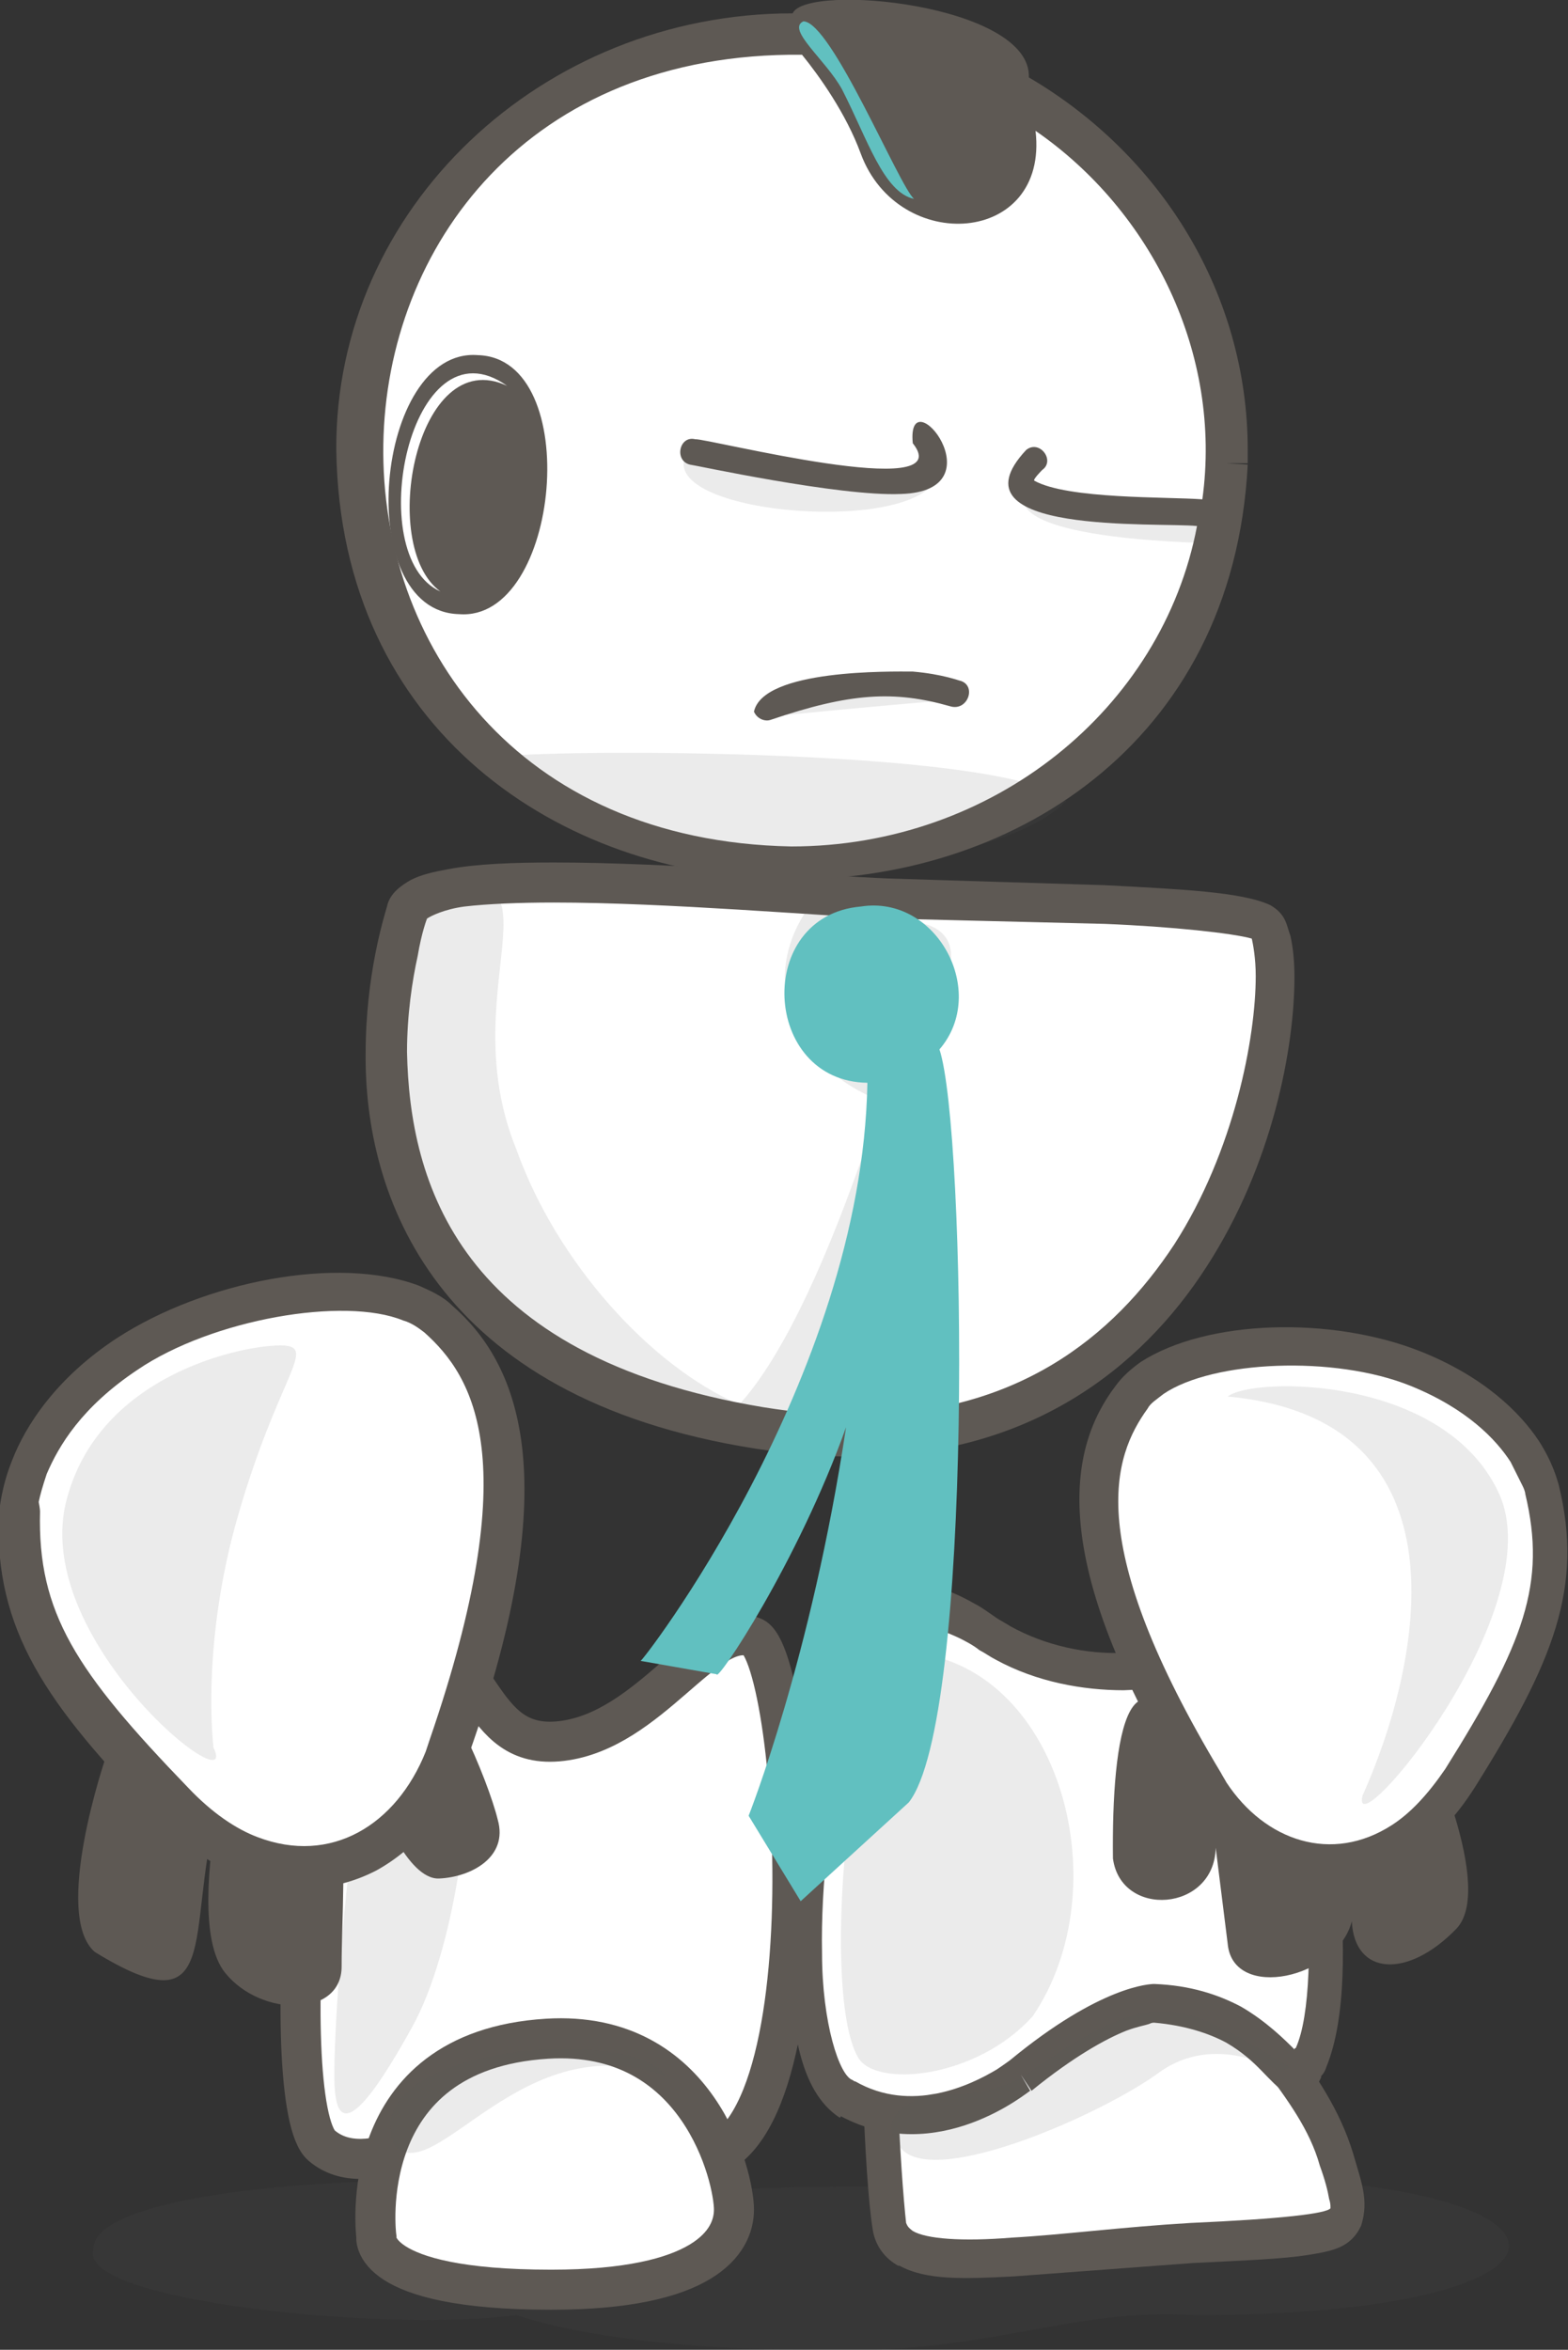 <svg xmlns="http://www.w3.org/2000/svg" viewBox="0 0 117.5 176" xmlns:v="https://vecta.io/nano"><rect x="0" y="0" width="117.5" height="176" fill="#333333" stroke="none"/><style><![CDATA[.F{fill:#fff}.G{fill:#5e5954}.H{fill:#5b5854}.I{opacity:.12}]]></style><path d="M30.6 68.3c-14.3 51.9 73.9 51 64.1.9-3-1.4-19.3-1.5-28-1.8-8.9-.4-35.6-3-36.1.9z" class="F"/><path d="M69.3 69.2c-4.9-1.5-8.7-1.5-9-.8-3.9 6.2.5 12.3 5.9 14.1-.1-1-4.8 16.1-10.8 22.7-6.7-2.9-13.7-10.7-16.7-19.1-5.2-12.7 5.3-23.2-8.4-19 0 0-2.2 12.3-1.1 18.1.2 8.4 14.9 22.1 24.6 20.6-.2.1-.5.1-.7.1l8.3 1.8 2.9-5.3s0 1.7-.8 5.7c1.6.4 3.3.5 4.8.4.2-5.1 1.5-26.7.5-31.3-.2.1 5.3-6.6.5-8zM89.6 163c-15.3 1.5-28.2 0-42.7 1.6-8.1-2.4-40.1-1.6-39.9 3.9-1.2 3.9 22.2 6.2 31.7 4.9 4.8 1.6 12.9 2.6 22 2.6 13.3.5 19.2-3.2 28.9-2.6 31.3 0 31.3-10.4 0-10.4z" class="I H"/><g stroke="#5e5954" stroke-width="3" class="F"><path d="M33.9 159s-6.3 4.7-9.8 1.7-1-40.2 5.7-38.8c6.7 1.3 5.7 9.3 12.3 8.5s10.8-9 14.3-7.8 6.2 42.2-5.7 39c-11.8-3.3-16.8-2.6-16.8-2.6z"/><path d="M28.2 167.5s-.7 4 13.1 4c11.5 0 13.7-3.6 13.7-6s-2.6-13.5-14-12.8c-14.6.9-12.8 14.8-12.8 14.8z"/></g><path d="M29.9 125.5s4.3 4.3 4.9 6.8-.7 13.7-3.9 19.5-5.5 8.5-5.8 4.8c-.4-3.6 1.9-33.1 4.8-31.1z" class="H I"/><path d="M65.8 150.7s.2 12 .9 16c.6 4.1 10.1 1.9 22.6 1.2 12.4-.7 12.7-.3 10.9-6.2-1.8-6-7.1-9.7-8.2-14.7-1-4.9-26.2 3.7-26.2 3.7z" class="F"/><path d="M65.4 167c-.7-4.3-.9-16.2-.9-16.3h0v-1.1c.8-.3 11.9-4.2 20.7-5.4 2.7-.3 4.9-.4 6.6.5.6.3 1.3 1 1.5 2h0c.7 4.1 6.1 8 8.1 14.6h0c.6 2.1 1.2 3.5.6 5.4h0c-.8 1.7-2.2 1.9-4 2.2-1.9.3-4.6.4-8.6.6l-13.4 1c-3.8.2-6.6.3-8.6-.8h-.1c-.9-.5-1.7-1.4-1.9-2.7h0zm1.9-9.8c.1 3.5.4 7.5.6 9.3h0c.1.2.1.3.5.6h0c1 .6 3.7.8 7.4.5 3.7-.2 8.3-.8 13.4-1.1 6.8-.3 10.2-.7 10.5-1.1h0v-.1c0-.1 0-.3-.1-.6h0c-.1-.6-.3-1.4-.7-2.5h0c-1.5-5.4-6.8-9-8.2-14.8h0l-.1-.1c-.6-.4-2.7-.5-5.2-.2s-5.5 1-8.4 1.7c-4.3 1.1-8.2 2.4-10 2.9h0c.2 1.3.2 3.3.3 5.5h0z" class="G"/><path d="M76.6 155.6c-16.7 10.7-18.7-7.7-14.2-26 2.6-10.2 5.8-11 11.8-7.1 14.9 9.4 19.3-7.6 22.9 4 1.4 5.1 4.1 22.9 1 28.4-1.8 3.4-7.2-12.5-21.5.7z" class="F"/><path d="M62.9 158.6c-3-2-3.6-6.7-3.8-12.2h0c-.1-5.5.6-12 2-17.3h0c.5-1.9 1-3.5 1.5-4.8h0c1.1-2.7 2.5-4.6 4.4-5.3s3.9-.1 6 1.1c.6.3 1.1.7 1.7 1.1h0c.3.2.7.4 1 .6 2.7 1.5 5.8 2.1 8.4 2 2.6 0 4.8-.8 5.4-1.5h0c1.5-1.5 3.5-2.3 5.4-1.3 1.5.8 2.5 2.5 3.2 5h0c.7 2.6 1.7 8 2.2 13.7h0c.5 5.7.6 11.4-.9 15.1h0c-.1.3-.2.5-.4.7h0v.1c-.2.4-.4.9-1 1.2h0c-.6.3-1.3.2-1.6 0h0c-1.4-.9-2.1-2.4-4.5-3.8-1.3-.7-3.1-1.3-5.4-1.5h0c-.1 0-.2 0-.4.1-.3.1-.9.2-1.7.5-1.5.6-3.9 1.9-7.1 4.5h0l-.8-1.2.7 1.2c-.1 0-6.9 5.8-14.2 1.9 0 .1 0 .1-.1.1h0zm4.9-36.7c-.9.3-1.9 1.3-2.9 3.7h0c-.5 1.2-.9 2.6-1.4 4.4h0c-1.3 4.9-2 11.2-1.9 16.3h0c0 5.2 1.3 9.2 2.3 9.5.1.1.2.1.2.1 4.2 2.4 8.6.3 10.6-.9h0c.6-.4 1-.7 1-.7h0c6.8-5.6 10.5-5.7 10.8-5.7 2.7.1 4.8.8 6.5 1.7 1.9 1.1 3.3 2.5 4 3.2h0s0-.1.1-.1h0c1.1-2.4 1.2-8.1.7-13.5h0c-.5-5.4-1.4-10.8-2.1-13.1h0c-.5-2-1.3-2.9-1.8-3.2-.7-.4-1.6-.2-2.6.8h0c-1.6 1.5-4.1 2.1-7.1 2.2-3 0-6.5-.6-9.6-2.3-.4-.2-.8-.5-1.2-.7h0c-.5-.4-1.1-.7-1.5-.9-1.9-.9-3.2-1.1-4.1-.8h0z" class="G"/><path d="M95.8 155.1s-4.7-2.9-8.9.1c-4.2 3.1-16.6 8.6-19.3 5.8-2.7-2.9 2.3-4.2 2.3-4.2s3.1.6 6.7-1.2c10.3-7.3 11.7-5.7 20.2-.7l-1 .2zm-27.2-31.3c10.9 1.3 15.3 17.6 8.8 27.2-4.2 4.7-11.8 5.4-13.1 3.1-3-5.1-.4-31.5 4.3-30.3z" class="I H"/><path d="M91.9,34.8c-1.6,40.6-66.4,38.6-65.2-2.2C28.4-8,93.2-6,91.9,34.8z" class="F"/><path d="M64 109.1c-2.3 0-4.8-.2-7.4-.6-24.2-3.8-29.3-19.1-29.2-29.6h0c0-5.9 1.4-10.3 1.6-11h0c.2-1 1.1-1.6 1.8-2 .8-.4 1.7-.6 2.8-.8 2.1-.4 4.9-.5 7.9-.5 8.7 0 20 1 25.1 1.2l16.2.5c5.6.3 10.3.5 12.4 1.5 1.2.7 1.2 1.5 1.5 2.3h0c.2.9.3 1.9.3 3.1h0c0 5.2-1.6 14-6.6 21.7h0c-4.9 7.6-13.3 14.2-26.4 14.2h0zM32 68.8s-.4 1-.7 2.8h0c-.4 1.8-.8 4.4-.8 7.2h0c.2 9.7 3.8 22.8 26.7 26.6 2.5.4 4.7.6 6.9.6 12 0 19.3-5.8 23.9-12.8h0c4.5-7 6.1-15.5 6.1-20.1h0c0-1.3-.2-2.4-.3-2.8-1.4-.4-6-.9-11-1.1l-16.3-.4c-5.2-.2-16.5-1.2-25-1.2-2.6 0-5 .1-6.7.3-1.5.2-2.5.7-2.8.9h0z" class="G"/><path d="M70.3 35.6c-1.5 4.5-20.4 3-19-1.3 1.1.2 17.2 2 19 1.3zM92 40.7s-14.6 0-15.3-3.1c-.8-3.1 5.7.6 5.7.6l7.3-.2 2.3 2.7zM58.4 53.6c1.3-1.4 11.1-3 12.6-1.1.1-.1-6.6.5-12.6 1.1zm-21.5 3.2c.6-.7 38.8-1 43 3.2-6.7 6.8-37.2 7.1-43-3.2z" class="I H"/><path d="M70.4 78.6c3.7-4.3-.2-11.6-5.9-10.7-8 .7-7.4 13.1.5 13.2-.4 22.3-17.2 43.8-17 43.3l5.7 1c0 .7 6.1-8.4 9.7-18.5-2.6 17.3-7.3 29.1-7.3 29.1l3.9 6.4 8.1-7.4c4.9-6.2 4.3-50.4 2.3-56.4z" fill="#61c0c0"/><g class="G"><path d="M67.5 37c7.5-.2.4-8.9.9-3.8 3.6 4.5-15.5-.4-16.3-.3-1.2-.3-1.6 1.6-.4 1.9h0c.2 0 11.2 2.4 15.8 2.2zM72 51c-.1 0-1.3-.5-3.6-.7-1.6 0-11.2-.2-11.9 3 .2.5.8.8 1.3.6 5.9-2 9.2-2.2 13.4-1 1.3.4 2-1.5.8-1.9zM35.8 26.6c-7.7-.6-9.5 19.2-1.4 19.4 7.6.6 9.4-19.2 1.4-19.4z"/><path d="M93.5 33.7C93.5 22 87 11.6 77.1 5.8 77.3.3 60.4-1.3 59.4 1 40.6 1 25.1 15.6 25.2 33.7c.6 42.1 66.1 43.3 68.3 1.1l-1.6-.1h1.6v-1zM59.3 63.4c-41.4-.8-40.4-59.7.8-59.3 1.3 1.6 3.3 4.4 4.4 7.4 2.8 7.6 14.1 6.9 13.1-1.7 8.7 6 14 16.7 12.5 27.6-2.7-.2-10.1 0-12.6-1.4-.1-.1.6-.8.6-.8 1-.7-.2-2.3-1.2-1.5-6 6.4 9.9 5.4 12.8 5.7-2.6 13.7-15.3 24-30.4 24z"/></g><path d="M60.2 1.6c2.1 0 7.2 12.4 8.3 13.3-2.3-.5-3.5-4.5-5.4-8.2-1.2-2.2-4.2-4.5-2.9-5.1z" fill="#61c0c0"/><path d="M33 44.3c-4.7-3.4-1.8-18.6 5-15.4-7.3-5.2-10.9 12.8-5 15.4z" class="F"/><path d="M25.4 134.2c-.5-4.1-7.2-1.1-8.5-.4 4-6.7-6.2-9.6-9-2.1 0 0-4 11.7-.8 14.5 9.6 5.9 6.8-1.5 9.1-10.3-.5 3.3-1.3 9.5.7 11.9 2.7 3.3 8.7 3.3 8.7-.5 0-3.7.4-8.4-.2-13.1zm3 .9s2.1 5.7 4.5 5.6 5.2-1.6 4.4-4.4c-.7-2.9-4.2-11.3-6.1-10.9s-2.8 9.7-2.8 9.7z" class="G"/><path d="M1.5 113.2C.5 102.9 24 91.7 32.9 98.7c9.2 1.3 4.9 57.3-19.8 36.3-8.5-8.7-11.8-13.6-11.6-21.8z" class="F"/><path d="M.9 109.4s0-.1 0 0h0c1-2.6 3.3-6.2 7.9-9.2h0c6.5-4.2 16.5-6.2 22.6-3.9.9.4 1.8.8 2.5 1.5h0c4.8 4.2 8.7 12.6 1.2 33.7h0c-.1.3-.2.7-.4 1h0c-1.3 3.3-3.6 6-6.5 7.6-2.9 1.5-6.5 1.9-10 .5-2.1-.8-4.2-2.2-6.3-4.3h0c-8.5-8.7-12.3-14.2-12-22.9h0c.1-.5.2-2 1-4h0zm18.4 28.2c5.5 2.1 10.4-.9 12.6-6.4h0l.3-.9c7.2-20.9 3.3-27.2-.4-30.5h0c-.4-.3-.9-.7-1.6-.9-4.4-1.8-14.3-.1-19.9 3.7h0c-4.2 2.8-5.9 5.7-6.8 7.8h0c-.3.9-.5 1.6-.6 2.1h0c.1.5.1.7.1.7h0c-.2 7.6 2.7 12 11.1 20.7h0c1.8 1.9 3.6 3.1 5.2 3.7z" class="G"/><path d="M16 130.9s-1-7.7 1.9-17.6 5.6-12.2 3.6-12.5-14.2 1.6-16.6 11.9c-2.3 10.4 13.2 22.6 11.1 18.2z" class="H I"/><path d="M106.8 130.2c-2.6-5.8-10.9-4.5-9.9.3-3.3-.9-6.8-.5-6.1 3.3-6.3-13.4-7.5-3.5-7.4 5.4.6 4.5 7.6 4 7.7-.8l.9 7.2c.4 4.3 8.2 2.6 9.3-1.7.2 4.1 4.2 4.3 7.8.6 3-3-2.3-14.3-2.3-14.3z" class="G"/><path d="M115.5 111.5c-1.1-9.3-24.2-14.8-30.8-6.9-3 4.1-5.1 11.4 5.5 28.8 11.8 18.9 29.6-10.8 25.3-21.9z" class="F"/><path d="M115.3 107.9c1.1 1.7 1.4 3 1.5 3.3h0c1.9 7.7-.4 13.3-6.3 22.7h0c-1.4 2.2-3 3.9-4.8 5h0c-2.9 1.9-6.1 2.3-9 1.5s-5.4-2.8-7.2-5.5h0c-.2-.3-.4-.6-.5-.8h0c-10.7-17.4-8.9-25.7-5.4-30.3h0c.5-.7 1.2-1.3 1.9-1.8h0c5-3.2 14.3-3.4 20.9-.8 4.8 1.9 7.5 4.6 8.9 6.7h0zm-11 28.8c1.4-.9 2.7-2.3 4-4.2h0c5.9-9.4 7.6-13.9 6-20.6h0s0-.2-.2-.6h0l-.9-1.8c-1.1-1.7-3.3-4-7.5-5.7-5.7-2.3-14.8-1.9-18.5.6h0c-.5.4-1 .7-1.2 1.1h0c-2.6 3.6-4.9 10 5.5 27.3h0c.1.2.3.5.4.7h0c2.9 4.4 7.9 6.1 12.4 3.2h0z" class="G"/><path d="M102.1 134.5c4.4-9.8 8.3-28.2-10.1-29.9 1.9-1.5 16.2-1.6 20.3 7.2 4.1 8.7-11.2 26.9-10.2 22.7zm-52.2 21c-10.7-3.9-17.1 8.2-20.3 5.3-3.3-7.4 17.5-9.3 20.3-5.3z" class="I H"/></svg>